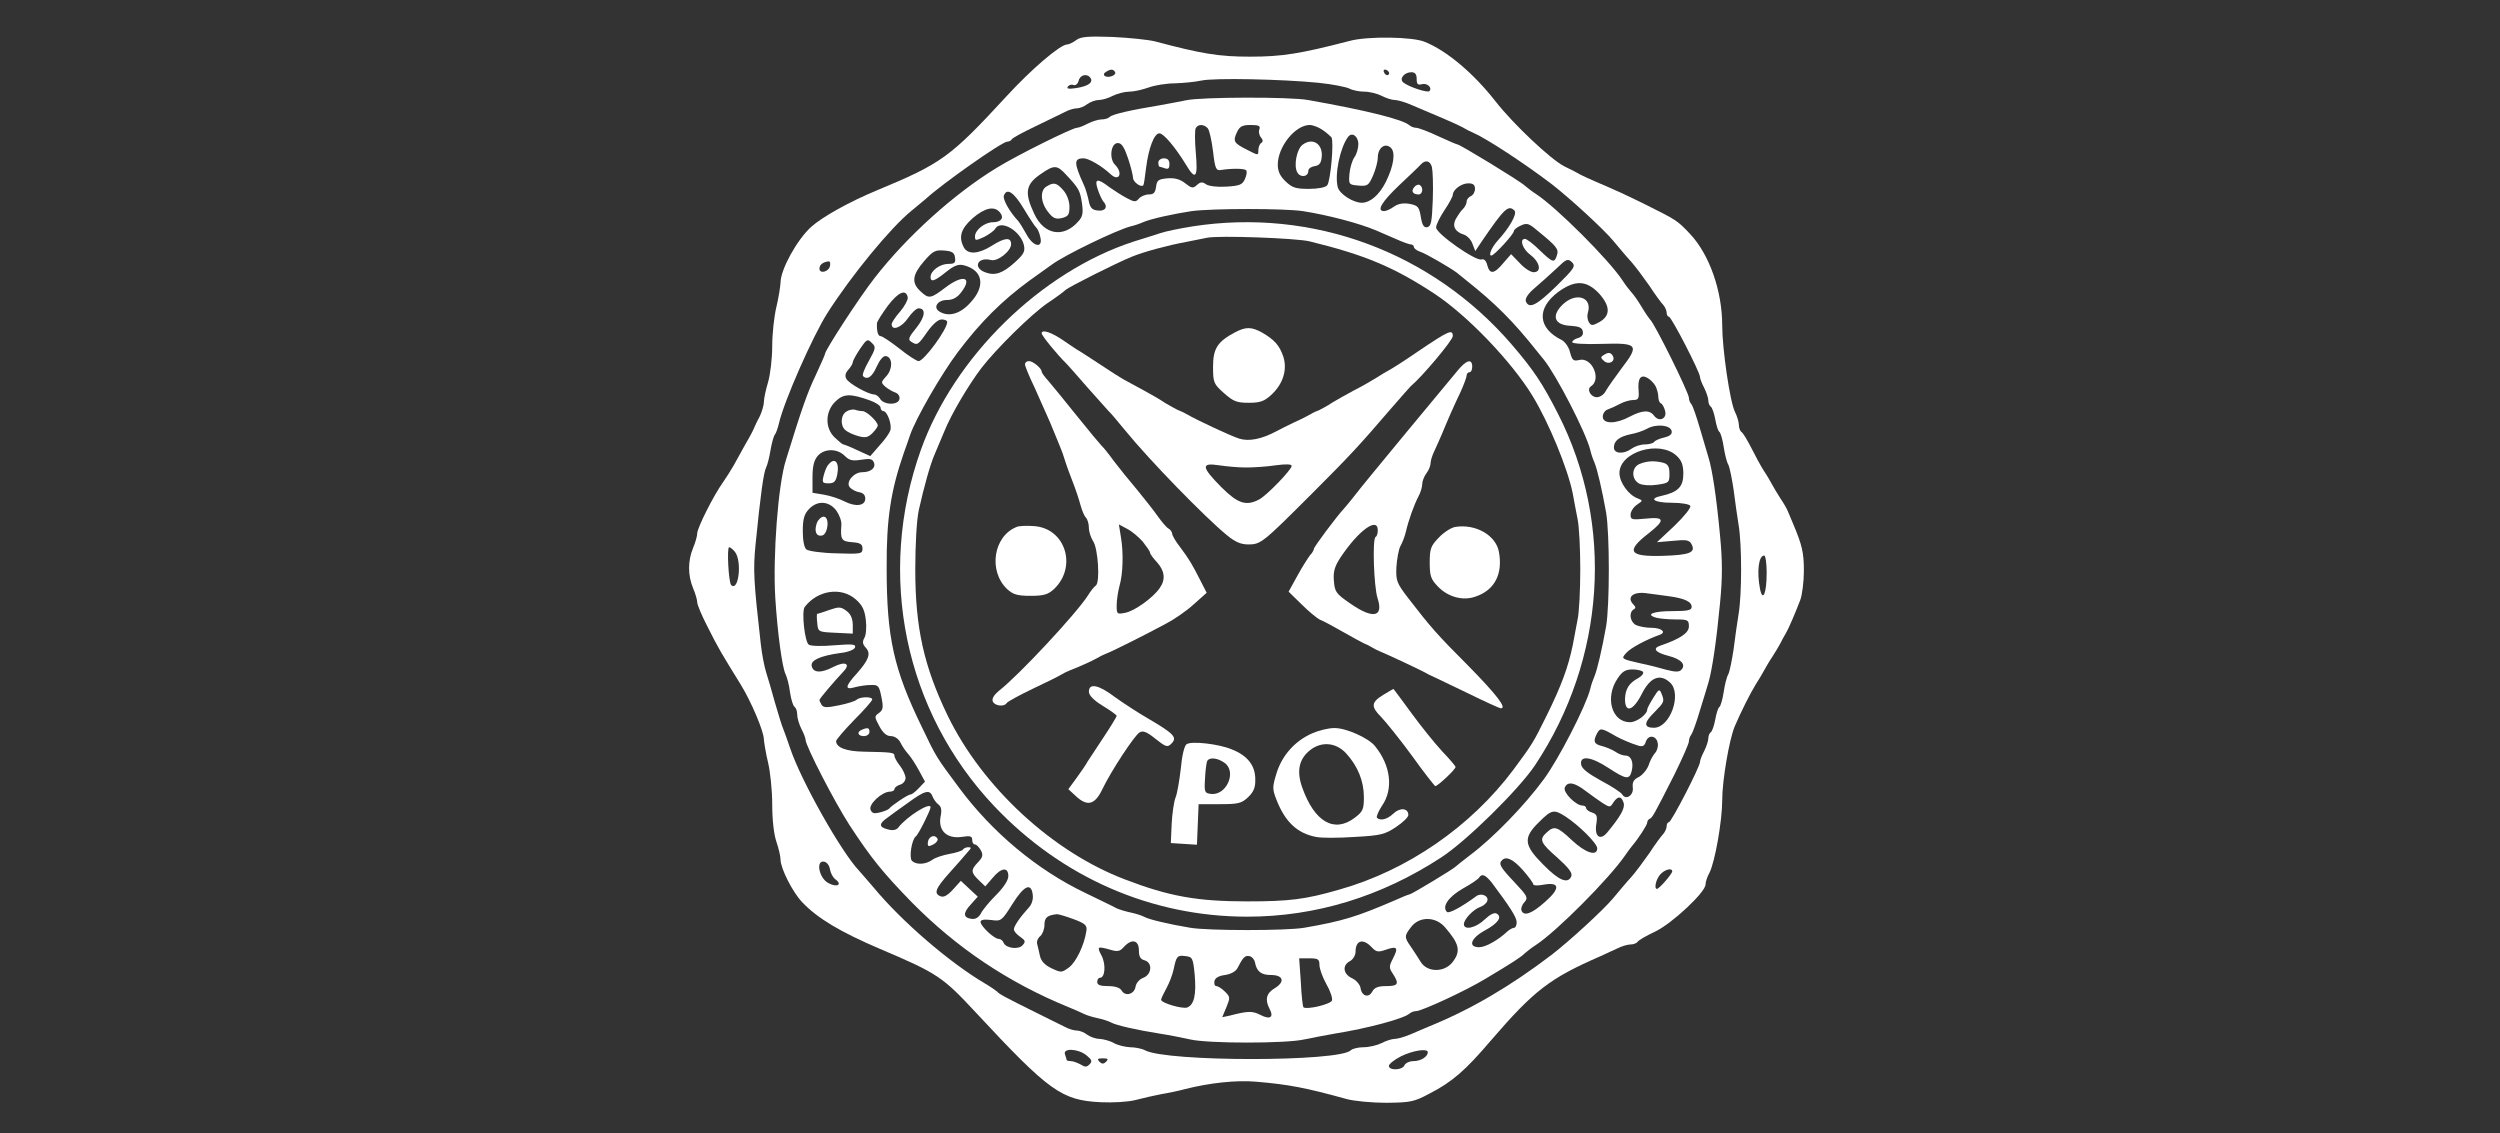 <svg  version="1.0" xmlns="http://www.w3.org/2000/svg"  width="900pt" height="408pt" viewBox="0 0 900 408"  preserveAspectRatio="xMidYMid meet"><rect x="0" y="0" width="900" height="408" fill="#333333" stroke="none"/>  <g transform="translate(0,408) scale(0.1,-0.1)" fill="#ffffff" stroke="none"> <path d="M3875 3936 c-11 -8 -26 -16 -33 -16 -25 0 -129 -89 -218 -186 -204 -221 -233 -242 -469 -340 -96 -40 -194 -94 -235 -131 -50 -45 -110 -153 -110 -200 -1 -16 -7 -55 -15 -88 -8 -33 -15 -96 -15 -141 0 -44 -7 -103 -15 -130 -8 -27 -15 -59 -15 -71 0 -12 -7 -34 -14 -50 -8 -15 -18 -35 -21 -43 -3 -8 -17 -35 -32 -60 -14 -25 -33 -59 -42 -76 -9 -16 -27 -44 -38 -60 -34 -47 -93 -165 -93 -184 0 -10 -7 -34 -15 -53 -19 -46 -19 -98 0 -144 8 -19 15 -42 15 -51 0 -9 16 -47 36 -86 43 -85 47 -91 121 -211 37 -60 83 -168 83 -197 1 -12 7 -50 15 -83 8 -33 15 -101 15 -151 0 -55 6 -108 15 -134 8 -23 15 -53 15 -65 0 -31 44 -118 78 -153 55 -58 137 -107 280 -168 207 -88 225 -100 345 -229 265 -285 309 -316 450 -323 44 -2 98 1 125 8 26 7 67 16 92 21 25 4 63 12 85 18 90 23 186 33 256 27 119 -10 180 -22 325 -62 28 -8 93 -14 145 -14 86 1 99 3 155 33 82 42 130 84 221 191 156 181 212 224 393 303 19 9 48 22 63 29 16 8 37 14 47 14 10 0 21 4 25 9 3 6 31 22 63 37 61 29 182 142 182 170 0 9 6 28 14 42 20 39 46 187 46 262 0 70 25 217 45 265 23 54 56 119 75 150 11 17 24 39 30 50 6 11 19 34 30 50 11 17 24 39 30 50 5 11 14 27 19 35 10 17 32 68 52 120 7 19 13 67 13 105 0 65 -6 92 -39 170 -7 17 -16 37 -19 45 -3 8 -15 29 -26 45 -11 17 -24 39 -30 50 -6 11 -19 34 -30 50 -11 17 -31 54 -45 82 -15 29 -30 55 -36 58 -5 4 -9 15 -9 25 0 10 -6 31 -14 47 -18 35 -46 227 -46 311 0 125 -46 255 -115 329 -47 50 -50 51 -162 107 -73 36 -95 46 -183 84 -19 8 -42 19 -50 23 -8 5 -35 19 -60 31 -48 25 -182 151 -246 233 -79 101 -175 182 -254 214 -43 19 -207 21 -270 4 -181 -47 -245 -57 -360 -57 -111 0 -173 10 -342 55 -24 6 -92 13 -153 16 -88 3 -114 1 -130 -11z m139 -115 c7 -11 -22 -23 -36 -15 -6 4 -5 10 3 15 18 11 26 11 33 0z m987 -4 c-1 -12 -15 -9 -19 4 -3 6 1 10 8 8 6 -3 11 -8 11 -12z m99 -21 c0 -19 4 -23 19 -19 19 5 38 -13 27 -25 -7 -7 -74 15 -94 31 -16 13 3 37 29 37 13 0 19 -7 19 -24z m-1174 3 c10 -16 -8 -29 -51 -36 -27 -4 -36 -3 -31 5 4 6 13 9 20 6 8 -3 16 4 19 15 5 22 31 28 43 10z m820 -17 c50 -5 100 -15 112 -21 11 -6 36 -11 54 -11 18 0 46 -7 62 -15 15 -8 37 -15 47 -15 10 0 35 -7 56 -16 21 -9 54 -23 73 -31 83 -35 106 -46 120 -54 8 -5 24 -13 36 -18 47 -21 179 -107 279 -183 66 -51 187 -162 222 -204 21 -25 50 -60 66 -77 15 -17 44 -56 65 -86 20 -31 43 -62 50 -69 6 -7 12 -20 12 -28 0 -8 4 -14 8 -14 9 0 112 -200 112 -217 0 -6 7 -24 15 -39 8 -16 15 -37 15 -46 0 -9 4 -19 9 -22 5 -4 12 -24 16 -46 4 -22 10 -42 15 -45 4 -3 11 -26 15 -52 4 -27 11 -56 17 -66 5 -10 13 -50 19 -90 5 -40 13 -97 18 -127 12 -71 12 -249 0 -320 -5 -30 -13 -87 -18 -127 -6 -40 -14 -80 -19 -90 -6 -10 -13 -39 -17 -66 -4 -26 -11 -49 -15 -52 -5 -3 -11 -23 -15 -45 -4 -22 -11 -42 -16 -46 -5 -3 -9 -13 -9 -22 0 -9 -7 -30 -15 -46 -8 -15 -15 -33 -15 -39 0 -17 -103 -217 -112 -217 -4 0 -8 -6 -8 -14 0 -8 -6 -21 -12 -28 -7 -7 -30 -38 -50 -69 -21 -30 -50 -69 -65 -86 -16 -17 -45 -52 -66 -77 -35 -42 -156 -153 -222 -204 -150 -114 -290 -196 -440 -257 -16 -7 -47 -20 -68 -29 -21 -9 -46 -16 -56 -16 -10 0 -32 -7 -47 -15 -16 -8 -45 -15 -65 -15 -19 0 -40 -5 -46 -11 -42 -42 -663 -42 -741 0 -11 6 -36 11 -54 11 -18 1 -44 7 -58 15 -14 8 -37 14 -51 15 -14 0 -34 7 -45 15 -10 8 -27 15 -37 15 -11 0 -31 6 -45 14 -15 7 -62 31 -105 52 -109 54 -131 66 -137 74 -3 3 -23 17 -45 30 -127 75 -298 222 -400 345 -22 26 -46 53 -52 60 -64 67 -208 322 -248 440 -9 28 -21 59 -25 70 -5 11 -18 54 -30 95 -11 41 -26 91 -32 110 -6 19 -15 64 -19 100 -26 229 -28 269 -19 360 18 181 29 259 38 277 5 10 12 38 16 63 4 24 11 49 15 55 5 5 11 24 15 40 18 80 121 313 174 397 88 138 228 308 303 369 23 19 47 39 53 44 56 52 273 205 292 205 7 0 14 4 16 8 2 5 39 25 83 46 44 21 92 45 107 52 14 8 34 14 45 14 10 0 27 7 37 15 11 8 30 15 42 15 12 0 35 7 50 15 16 8 43 15 59 15 17 0 48 7 70 15 22 8 65 15 95 15 30 1 73 5 95 10 47 10 289 5 421 -8z m-1758 -659 c-4 -22 -38 -30 -38 -10 0 14 13 24 33 26 5 1 7 -7 5 -16z m-342 -1030 c26 -34 13 -145 -14 -119 -9 10 -16 136 -7 136 4 0 14 -8 21 -17z m3714 -75 c0 -74 -14 -107 -24 -58 -12 62 -5 120 15 120 5 0 9 -28 9 -62z m-3372 -1068 c2 -13 11 -30 20 -36 26 -19 4 -30 -26 -13 -34 18 -46 83 -15 77 10 -2 19 -14 21 -28z m3032 -7 c-1 -10 -47 -63 -55 -63 -11 0 -4 34 12 52 16 18 43 25 43 11z m-2109 -662 c20 -16 22 -22 11 -33 -10 -10 -16 -10 -32 0 -11 6 -27 12 -35 12 -8 0 -15 2 -15 4 0 2 -3 11 -6 20 -9 24 48 21 77 -3z m1229 11 c0 -16 -25 -32 -51 -32 -15 0 -29 -7 -33 -15 -7 -18 -56 -20 -56 -2 0 6 19 22 43 34 42 21 97 30 97 15z m-1158 -34 c-9 -9 -15 -9 -24 0 -9 9 -7 12 12 12 19 0 21 -3 12 -12z"/> <path d="M4270 3719 c-19 -4 -62 -12 -95 -18 -103 -17 -170 -32 -180 -42 -5 -5 -18 -9 -30 -9 -11 0 -33 -7 -49 -15 -15 -8 -33 -15 -39 -15 -16 0 -214 -98 -287 -143 -155 -94 -325 -248 -441 -397 -55 -70 -179 -261 -179 -274 0 -3 -15 -37 -34 -78 -30 -63 -49 -117 -107 -305 -28 -89 -47 -344 -38 -495 8 -127 25 -251 37 -275 5 -10 13 -39 16 -65 4 -26 11 -50 17 -53 5 -4 9 -16 9 -28 0 -12 7 -35 15 -51 8 -15 15 -33 15 -39 0 -22 105 -225 158 -307 79 -121 121 -172 225 -279 162 -164 347 -288 562 -376 22 -9 47 -20 55 -24 9 -5 31 -12 50 -16 19 -4 41 -11 50 -16 18 -10 92 -27 175 -40 33 -5 83 -15 110 -21 64 -15 345 -15 410 0 28 6 77 15 110 21 119 19 249 54 269 72 6 5 16 9 24 9 20 0 178 73 249 116 104 62 129 79 142 92 8 7 26 21 40 30 74 48 264 239 321 322 8 12 20 28 25 34 23 27 55 76 55 85 0 5 4 11 8 13 10 3 16 14 90 160 28 57 52 111 52 119 0 8 4 19 9 25 4 5 18 43 30 84 13 41 27 89 32 105 13 46 28 146 41 283 9 93 9 151 0 245 -13 139 -28 238 -42 282 -5 16 -19 64 -31 105 -12 41 -25 79 -30 85 -5 5 -9 15 -9 23 0 18 -125 271 -140 282 -3 3 -17 23 -30 45 -13 22 -30 46 -38 54 -7 8 -21 26 -30 40 -47 73 -240 266 -313 313 -14 9 -32 23 -40 30 -15 15 -233 148 -242 148 -3 0 -35 14 -70 30 -36 17 -71 30 -79 30 -8 0 -18 4 -24 9 -23 21 -156 54 -365 91 -65 12 -388 11 -439 -1z m78 -101 c6 -7 14 -44 19 -83 7 -62 11 -70 28 -67 39 6 84 6 91 -1 4 -4 2 -18 -4 -31 -9 -21 -19 -25 -68 -28 -33 -2 -64 2 -73 9 -12 9 -20 8 -32 -3 -14 -13 -19 -12 -42 6 -19 15 -38 20 -64 18 -33 -3 -38 -7 -41 -30 -3 -22 -9 -28 -26 -28 -13 0 -29 -7 -36 -15 -11 -13 -16 -13 -44 2 -17 9 -45 27 -62 39 -44 34 -55 31 -42 -8 6 -18 15 -37 19 -42 19 -20 9 -37 -18 -34 -22 2 -29 10 -34 37 -4 18 -11 43 -17 55 -36 79 -37 96 -1 96 18 0 65 -27 97 -57 31 -29 46 4 16 34 -22 22 -15 78 10 78 14 0 23 -14 37 -55 10 -30 18 -62 18 -71 1 -15 29 -35 37 -26 2 2 6 30 10 63 9 71 29 124 48 124 15 0 57 -50 95 -112 35 -59 44 -49 36 41 -4 44 -4 85 0 90 8 15 30 14 43 -1z m186 -3 c-4 -8 -1 -22 5 -29 8 -10 9 -16 1 -21 -5 -3 -10 -15 -10 -26 0 -19 0 -19 -39 1 -50 25 -53 31 -38 64 10 21 19 26 49 26 29 0 36 -3 32 -15z m226 -2 c14 -9 28 -22 33 -27 10 -14 -3 -158 -15 -173 -6 -8 -34 -13 -66 -13 -47 0 -60 4 -84 27 -20 19 -28 37 -28 60 0 65 63 143 115 143 11 0 32 -8 45 -17z m130 -52 c0 -15 -6 -36 -14 -47 -8 -11 -16 -38 -18 -60 -3 -38 -2 -39 32 -42 33 -3 37 0 53 36 9 21 17 50 17 64 0 35 25 55 46 37 19 -16 12 -65 -17 -124 -24 -47 -55 -74 -86 -75 -32 0 -81 32 -87 56 -12 45 8 142 37 181 14 19 37 3 37 -26z m265 -83 c3 -13 5 -66 3 -118 -3 -79 -6 -95 -20 -98 -12 -2 -18 7 -23 37 -6 36 -10 41 -40 47 -23 4 -41 1 -57 -10 -12 -9 -28 -16 -35 -16 -29 0 -9 33 54 93 36 34 71 67 77 74 17 19 35 15 41 -9z m-1317 -27 c46 -49 50 -57 57 -102 5 -35 3 -49 -13 -66 -53 -61 -124 -49 -159 28 -36 76 -31 106 26 144 46 32 57 31 89 -4z m1472 -51 c0 -11 -7 -23 -15 -26 -8 -4 -15 -12 -15 -19 0 -8 -6 -20 -13 -27 -8 -7 -19 -24 -26 -36 -14 -26 -3 -47 30 -57 11 -4 25 -18 30 -33 l10 -26 22 33 c82 120 97 135 119 113 11 -11 -17 -61 -60 -108 -21 -23 -35 -54 -23 -54 10 0 81 77 81 88 0 5 11 14 25 20 21 10 29 8 57 -16 74 -60 80 -69 73 -91 -9 -29 -15 -27 -63 19 -22 22 -46 40 -52 40 -21 0 -9 -37 20 -58 34 -26 41 -62 11 -62 -11 0 -34 15 -50 33 l-31 32 -28 -32 c-33 -40 -49 -42 -58 -7 -4 16 -12 23 -20 20 -20 -8 -164 93 -164 115 0 10 14 38 30 62 17 25 30 50 30 55 0 19 31 42 56 42 17 0 24 -5 24 -20z m-1624 -72 c21 -35 41 -65 45 -68 4 -3 11 -18 14 -33 11 -43 -26 -36 -50 10 -11 20 -24 41 -30 48 -31 33 -56 78 -51 91 11 29 36 12 72 -48z m-86 -13 c16 -19 4 -35 -25 -35 -30 0 -65 -28 -65 -51 0 -16 2 -16 33 -2 17 9 36 22 40 30 20 33 90 -7 103 -59 5 -23 0 -33 -32 -62 -44 -40 -72 -50 -108 -36 -45 17 -26 56 21 44 24 -7 73 32 73 57 0 26 -23 24 -70 -6 -48 -30 -85 -32 -100 -6 -20 38 -11 67 31 105 44 38 79 46 99 21z m1090 5 c90 -14 204 -44 265 -70 11 -5 41 -18 67 -29 26 -12 52 -21 57 -21 6 0 11 -4 11 -9 0 -5 10 -13 22 -17 20 -6 109 -58 133 -76 6 -5 20 -16 32 -26 106 -84 171 -149 255 -255 10 -12 21 -26 26 -32 45 -56 151 -261 167 -325 3 -14 10 -34 15 -45 10 -24 27 -96 42 -180 13 -77 13 -333 0 -410 -15 -84 -32 -156 -42 -180 -5 -11 -12 -31 -15 -45 -16 -63 -114 -253 -167 -325 -68 -93 -181 -210 -265 -273 -26 -20 -50 -39 -53 -42 -7 -8 -159 -100 -166 -100 -3 0 -26 -9 -52 -21 -137 -59 -188 -75 -327 -99 -64 -11 -345 -11 -410 0 -78 13 -149 30 -165 39 -9 5 -31 12 -50 16 -19 4 -41 11 -50 15 -8 5 -59 29 -112 55 -174 83 -336 218 -456 380 -81 109 -81 108 -132 215 -103 211 -128 325 -128 575 -1 179 15 279 62 415 9 25 19 53 22 63 21 61 112 219 172 299 82 109 160 186 257 257 39 28 75 54 81 58 49 36 232 124 284 138 14 3 34 10 45 15 27 12 109 30 175 40 76 10 333 10 400 0z m-1252 -167 c3 -19 -1 -23 -24 -23 -30 0 -64 -25 -64 -47 0 -20 14 -16 56 18 29 23 44 29 64 24 69 -18 79 -75 23 -135 -37 -41 -79 -52 -112 -31 -23 15 -5 41 28 41 20 0 36 8 50 26 44 56 10 68 -54 20 -55 -42 -61 -43 -92 -14 -32 30 -29 58 13 107 32 37 41 42 73 39 29 -2 37 -8 39 -25z m2165 -103 c-72 -70 -98 -83 -110 -55 -3 11 8 28 33 49 22 19 57 50 78 70 35 34 40 36 55 22 14 -14 9 -22 -56 -86z m154 -27 c41 -46 41 -80 0 -103 -24 -13 -29 -13 -37 0 -5 8 -7 23 -4 33 18 56 -40 77 -89 32 -44 -42 -32 -76 29 -78 29 -2 40 -7 42 -20 3 -12 -4 -20 -17 -24 -12 -3 -21 -10 -21 -15 0 -5 45 -8 107 -6 130 4 136 -3 70 -89 -24 -32 -49 -68 -56 -80 -6 -13 -21 -23 -32 -23 -22 0 -38 28 -22 39 40 25 4 107 -42 95 -21 -5 -25 -1 -33 28 -4 18 -18 38 -30 44 -87 43 -91 115 -11 174 60 43 101 41 146 -7z m-2489 -14 c1 -8 -11 -31 -27 -50 -17 -19 -31 -40 -31 -46 0 -26 36 -12 59 22 13 19 30 35 38 35 27 0 24 -30 -8 -70 -28 -34 -31 -43 -19 -50 22 -14 24 -14 58 35 20 28 39 45 52 45 11 0 20 -4 20 -9 0 -27 -84 -141 -103 -141 -7 0 -38 20 -69 45 -32 25 -62 45 -68 45 -9 0 -14 16 -13 46 0 6 18 34 39 63 38 50 66 62 72 30z m-140 -228 c-15 -26 -25 -51 -21 -55 15 -15 33 -3 49 34 12 26 24 40 34 38 24 -5 24 -47 1 -72 -20 -22 -20 -23 -4 -38 10 -8 26 -18 36 -21 11 -4 17 -14 15 -24 -5 -23 -58 -21 -70 2 -5 8 -15 15 -21 15 -21 0 -91 39 -100 56 -6 10 -4 21 7 33 9 10 16 22 16 27 0 5 12 27 26 48 24 35 27 37 42 22 16 -15 15 -20 -10 -65z m2832 -91 c5 -10 10 -28 10 -39 0 -10 4 -21 9 -23 4 -1 12 -13 15 -26 9 -29 -21 -43 -39 -19 -16 22 -42 21 -88 -3 -50 -27 -97 -27 -97 0 0 11 8 23 18 26 9 3 29 12 44 20 14 8 36 14 48 14 18 0 21 5 19 33 -4 44 7 60 31 47 11 -6 24 -19 30 -30z m-2827 -52 c20 -7 37 -19 37 -25 0 -7 5 -13 10 -13 14 0 32 -49 25 -70 -3 -9 -20 -34 -39 -54 l-33 -38 -46 21 c-25 12 -48 21 -51 21 -3 0 -16 11 -30 24 -37 34 -36 95 2 131 29 28 53 29 125 3z m2885 -110 c2 -11 -6 -18 -27 -23 -17 -4 -33 -11 -36 -16 -4 -5 -19 -9 -34 -9 -15 0 -36 -7 -47 -15 -28 -21 -64 -19 -64 4 0 24 19 39 61 48 18 3 45 12 59 20 33 18 84 13 88 -9z m18 -89 c18 -17 24 -33 24 -65 0 -46 -19 -66 -78 -79 -49 -10 -28 -25 38 -25 32 0 62 -5 65 -11 4 -6 -22 -38 -56 -71 l-64 -60 58 5 c48 5 59 3 67 -13 15 -29 -7 -38 -102 -41 -124 -4 -137 16 -53 81 61 48 58 60 -10 53 -50 -5 -55 -4 -55 14 0 11 10 27 23 36 22 15 22 15 2 23 -32 12 -64 56 -65 90 -1 77 144 121 206 63z m-2995 0 c17 -17 28 -19 60 -14 31 5 40 3 45 -10 8 -19 -11 -35 -42 -35 -31 0 -60 -36 -45 -54 7 -8 22 -16 34 -18 14 -2 22 -10 22 -23 0 -26 -34 -31 -75 -10 -17 9 -50 20 -73 24 l-42 7 0 56 c0 41 6 62 19 77 24 27 70 27 97 0z m-31 -196 c11 -15 20 -38 19 -52 -4 -54 0 -60 39 -63 29 -2 37 -7 37 -23 0 -19 -6 -20 -94 -17 -52 1 -101 8 -108 14 -8 6 -13 33 -13 66 0 43 5 61 22 79 30 32 71 30 98 -4z m71 -321 c24 -21 32 -39 36 -74 3 -25 1 -54 -5 -64 -8 -14 -7 -23 5 -36 19 -21 11 -43 -32 -92 -43 -47 -45 -61 -7 -50 15 4 40 8 57 8 27 1 30 -3 38 -43 8 -38 6 -47 -9 -58 -17 -12 -16 -14 2 -48 13 -24 26 -35 41 -35 13 0 27 -9 34 -22 6 -13 19 -32 29 -43 10 -11 27 -38 39 -60 l21 -39 -22 -23 c-12 -13 -25 -23 -30 -23 -9 0 -69 -40 -78 -52 -3 -3 -17 -9 -33 -13 -20 -5 -28 -3 -33 10 -8 19 40 64 69 65 9 0 17 4 17 9 0 5 9 13 20 16 11 3 20 14 20 24 0 10 -9 30 -20 44 -11 14 -20 30 -20 36 0 12 -8 13 -111 15 -63 1 -99 15 -99 38 0 5 29 39 65 76 36 36 65 69 65 74 0 11 -44 10 -56 -1 -5 -5 -33 -14 -63 -20 -43 -9 -56 -9 -63 1 -4 7 -8 15 -8 18 0 5 54 68 86 102 28 29 7 39 -36 17 -44 -23 -73 -22 -78 4 -4 20 31 36 102 46 29 3 51 12 54 20 4 12 -9 13 -74 8 -44 -4 -85 -3 -92 2 -15 9 -27 120 -15 136 47 61 132 73 184 27z m2924 12 c60 -8 85 -20 85 -39 0 -12 -15 -15 -69 -15 -70 0 -100 -12 -58 -24 12 -3 43 -6 70 -6 43 0 47 -2 47 -25 0 -24 -32 -45 -102 -69 -31 -10 -19 -25 28 -37 47 -12 65 -32 46 -51 -8 -8 -23 -7 -54 1 -24 7 -63 17 -88 22 -75 17 -75 17 -55 39 16 18 73 48 118 64 28 9 10 26 -29 26 -20 0 -44 5 -55 10 -21 12 -26 45 -8 56 8 4 8 9 0 17 -27 27 -2 49 49 41 14 -2 48 -6 75 -10z m-90 -273 c3 -6 -5 -15 -17 -22 -34 -18 -47 -40 -48 -76 0 -52 30 -42 61 20 30 59 65 73 101 40 44 -40 1 -163 -58 -163 -37 0 -37 18 1 55 37 38 38 39 26 69 -7 17 -10 15 -29 -16 -12 -19 -22 -38 -22 -42 0 -18 -38 -46 -62 -46 -66 0 -91 89 -45 157 17 26 29 33 54 33 17 0 34 -4 38 -9z m-95 -233 c21 -11 51 -24 77 -32 16 -5 23 -2 28 14 9 27 39 22 43 -6 2 -12 -3 -28 -10 -35 -7 -8 -18 -27 -23 -44 -6 -16 -22 -35 -35 -42 -19 -9 -24 -19 -22 -38 4 -28 -25 -47 -38 -25 -5 8 -39 30 -77 50 -47 26 -69 43 -71 58 -5 34 37 28 99 -13 63 -41 75 -43 83 -11 8 32 -2 56 -23 56 -9 0 -25 6 -36 14 -11 7 -32 16 -47 20 -30 7 -34 17 -18 47 11 19 15 19 70 -13z m-111 -196 c20 -15 48 -35 62 -44 24 -15 26 -15 37 3 16 24 29 24 37 -1 6 -19 -11 -49 -59 -107 -26 -31 -47 -14 -39 32 4 27 2 34 -16 40 -11 3 -21 11 -21 16 0 5 -6 9 -13 9 -24 0 -70 47 -64 64 9 24 35 20 76 -12z m-2352 -19 c4 -10 13 -23 21 -29 11 -8 13 -21 8 -44 -9 -50 22 -80 75 -73 32 5 39 3 39 -11 0 -9 4 -16 10 -16 5 0 14 -9 21 -21 9 -17 7 -25 -10 -43 -27 -28 -26 -37 3 -65 l23 -22 26 30 c31 38 57 41 57 7 0 -15 -17 -41 -44 -68 -24 -24 -49 -54 -55 -67 -8 -14 -20 -21 -33 -19 -31 4 -32 21 -3 52 l25 28 -30 28 -31 29 -28 -31 c-19 -21 -33 -29 -44 -25 -27 10 -20 28 33 87 27 30 56 63 64 73 13 14 14 17 2 17 -8 0 -17 -4 -20 -9 -3 -4 -24 -11 -47 -15 -23 -4 -51 -13 -62 -21 -25 -18 -59 -19 -74 -4 -11 11 -1 77 14 88 9 6 53 94 53 105 0 20 -85 -33 -116 -73 -7 -9 -20 -12 -37 -7 -33 8 -34 20 -4 41 12 9 46 34 76 55 60 44 78 49 88 23z m2278 -72 c48 -31 115 -97 115 -115 0 -30 -42 -17 -91 29 -53 50 -64 53 -91 28 -28 -25 -23 -37 39 -91 39 -35 54 -54 50 -66 -12 -30 -45 -16 -101 41 -71 71 -73 97 -16 153 46 46 54 47 95 21z m-153 -193 c21 -24 38 -47 38 -52 0 -4 16 -5 36 -1 60 11 62 -13 6 -62 -48 -43 -77 -53 -85 -30 -2 6 2 20 11 29 14 16 11 22 -36 72 -51 54 -58 66 -45 79 15 16 40 4 75 -35z m-112 -45 c65 -87 90 -125 90 -143 0 -11 -4 -20 -9 -20 -5 0 -16 -6 -23 -12 -35 -33 -80 -58 -103 -58 -41 0 -31 32 20 60 48 26 64 49 43 61 -8 5 -24 -3 -43 -21 -32 -31 -75 -40 -75 -17 0 18 35 54 59 62 10 3 22 13 25 21 7 18 -21 31 -39 18 -53 -39 -99 -64 -106 -57 -19 19 5 54 57 84 29 16 56 34 59 40 10 15 22 10 45 -18z m-1652 -45 c2 -16 -4 -35 -15 -46 -31 -34 -53 -66 -53 -78 0 -6 10 -18 22 -26 19 -13 21 -18 10 -30 -14 -18 -61 -12 -69 8 -3 8 -11 14 -18 14 -16 0 -65 46 -65 61 0 8 13 10 38 7 36 -5 38 -4 77 58 42 67 68 78 73 32z m147 -87 c43 -16 49 -23 46 -42 -7 -50 -37 -113 -63 -132 -26 -19 -28 -19 -62 -3 -24 11 -38 26 -42 44 -3 15 -8 34 -10 43 -3 9 2 22 11 29 8 7 15 25 15 40 0 27 10 35 45 39 6 0 33 -8 60 -18z m1336 -28 c53 -61 59 -87 28 -127 -30 -38 -92 -37 -115 2 -9 15 -25 39 -35 54 -24 34 -24 39 2 72 29 37 86 37 120 -1z m-1101 -84 c0 -22 5 -32 20 -36 30 -8 27 -51 -4 -63 -14 -5 -26 -19 -28 -32 -4 -27 -37 -37 -50 -14 -6 10 -23 16 -48 16 -29 0 -40 4 -40 15 0 8 4 15 10 15 18 0 22 47 6 79 -18 34 -16 35 31 22 26 -8 35 -6 49 10 28 31 54 25 54 -12z m838 11 c16 -17 23 -19 51 -9 41 14 46 8 26 -31 -15 -29 -15 -34 -1 -55 24 -37 20 -45 -24 -45 -29 0 -42 -5 -50 -20 -13 -24 -38 -16 -42 13 -2 12 -15 28 -30 35 -33 15 -37 47 -8 62 11 6 20 21 20 34 0 41 27 49 58 16z m-637 -100 c6 -71 -2 -107 -27 -117 -17 -6 -94 16 -94 28 0 4 9 23 19 41 10 18 22 49 26 68 10 48 13 52 43 48 25 -3 27 -7 33 -68z m217 45 c6 -32 22 -45 57 -45 45 0 52 -24 15 -47 -31 -18 -37 -41 -20 -74 17 -31 3 -41 -32 -23 -29 15 -44 15 -110 -2 l-28 -6 15 36 c14 34 14 37 -5 56 -11 11 -25 20 -31 20 -6 0 -9 8 -7 18 2 11 15 19 38 22 21 3 39 13 45 25 20 39 27 46 43 43 9 -2 18 -12 20 -23z m232 -9 c0 -13 11 -44 25 -69 14 -24 23 -51 20 -59 -6 -14 -92 -34 -103 -24 -2 3 -7 43 -9 90 l-6 86 37 0 c31 0 36 -3 36 -24z"/> <path d="M4170 3495 c0 -8 2 -15 4 -15 2 0 11 -3 20 -6 12 -4 16 0 16 15 0 14 -6 21 -20 21 -11 0 -20 -7 -20 -15z"/> <path d="M4688 3558 c-20 -17 -31 -74 -18 -98 11 -21 40 -17 40 5 0 8 10 15 23 17 16 2 23 11 25 31 6 49 -33 74 -70 45z"/> <path d="M5091 3406 c-12 -14 -5 -26 16 -26 15 0 18 26 4 34 -5 3 -14 0 -20 -8z"/> <path d="M3768 3409 c-25 -14 -22 -58 5 -92 18 -23 27 -27 50 -22 23 6 27 12 27 41 0 20 -9 44 -22 59 -24 27 -34 30 -60 14z"/> <path d="M4293 3265 c-45 -7 -97 -18 -115 -24 -18 -6 -62 -20 -98 -31 -333 -109 -645 -414 -765 -750 -160 -449 -59 -941 265 -1283 243 -256 565 -397 910 -397 246 0 482 72 698 213 90 58 280 245 338 332 254 382 286 867 83 1265 -56 110 -88 158 -167 250 -287 333 -717 492 -1149 425z m422 -54 c200 -49 304 -93 450 -189 119 -79 276 -243 352 -367 59 -97 127 -262 145 -352 4 -24 12 -64 17 -90 6 -27 10 -109 10 -183 0 -74 -4 -156 -10 -182 -5 -27 -13 -67 -17 -90 -16 -78 -40 -145 -96 -258 -46 -93 -49 -98 -117 -190 -154 -206 -383 -364 -629 -433 -121 -35 -179 -42 -330 -42 -180 0 -281 18 -440 79 -261 99 -513 332 -638 589 -86 178 -117 317 -117 527 0 90 5 180 13 215 18 81 41 164 57 200 7 17 23 54 35 83 24 60 86 165 133 227 53 69 180 194 237 233 30 20 60 42 67 49 13 11 181 96 238 119 41 17 129 41 195 53 30 6 64 13 75 15 39 9 321 -1 370 -13z"/> <path d="M4445 2883 c-62 -33 -78 -58 -78 -123 0 -57 2 -62 39 -95 34 -30 46 -35 89 -35 41 0 56 5 81 28 43 39 59 91 44 138 -14 41 -32 61 -77 87 -38 21 -59 21 -98 0z"/> <path d="M3750 2880 c0 -8 55 -76 90 -110 3 -3 37 -41 75 -85 39 -44 73 -82 76 -85 4 -3 31 -34 60 -70 89 -109 287 -312 365 -376 30 -25 51 -34 78 -34 45 0 52 6 231 185 138 138 169 172 279 300 38 44 72 82 75 85 40 33 151 165 151 180 0 26 -14 20 -125 -55 -49 -34 -97 -64 -105 -68 -8 -4 -28 -16 -45 -27 -16 -10 -52 -31 -80 -45 -27 -14 -63 -35 -80 -45 -16 -11 -37 -22 -45 -26 -8 -3 -22 -9 -30 -14 -8 -5 -35 -19 -60 -30 -25 -12 -53 -26 -64 -32 -54 -29 -100 -38 -135 -27 -31 10 -147 64 -191 89 -8 5 -22 11 -30 14 -8 4 -28 15 -45 25 -16 11 -52 32 -80 47 -27 15 -59 32 -70 38 -11 6 -47 29 -80 51 -33 22 -68 44 -77 50 -10 5 -34 22 -55 36 -45 32 -83 45 -83 29z m735 -483 c28 0 76 3 108 8 37 5 57 4 57 -2 0 -14 -90 -107 -117 -121 -47 -25 -77 -15 -137 45 -71 72 -73 88 -8 78 26 -4 70 -8 97 -8z"/> <path d="M3690 2768 c0 -6 15 -43 34 -82 18 -40 43 -96 56 -126 12 -30 28 -68 35 -85 7 -16 15 -39 18 -50 3 -11 15 -45 27 -75 12 -30 25 -70 30 -89 5 -18 13 -38 19 -44 6 -6 11 -23 11 -37 0 -14 7 -35 15 -48 18 -25 26 -149 10 -160 -6 -4 -19 -20 -28 -35 -42 -66 -251 -290 -321 -344 -17 -14 -26 -28 -22 -38 6 -16 41 -21 50 -6 3 5 45 28 93 51 49 23 95 46 103 51 8 5 22 12 30 15 27 10 85 36 100 45 8 5 22 12 30 15 18 6 144 69 218 109 29 15 74 46 99 69 l47 42 -23 45 c-29 57 -40 76 -73 120 -16 20 -28 42 -28 47 0 6 -6 15 -13 19 -8 4 -24 24 -38 43 -13 19 -47 62 -74 95 -28 33 -66 80 -85 105 -18 25 -38 50 -44 55 -6 6 -47 55 -91 110 -44 55 -90 111 -102 125 -13 14 -23 28 -23 32 0 12 -31 38 -46 38 -8 0 -14 -5 -14 -12z m424 -638 c14 -18 26 -35 26 -39 0 -5 11 -20 25 -35 28 -31 32 -62 10 -93 -24 -35 -91 -83 -124 -89 -30 -6 -31 -5 -31 27 0 19 5 50 10 69 13 44 15 122 5 178 l-7 44 30 -16 c16 -8 41 -29 56 -46z"/> <path d="M5245 2743 c-17 -20 -100 -121 -185 -223 -85 -103 -166 -201 -180 -220 -14 -18 -32 -40 -40 -49 -29 -31 -110 -140 -110 -147 0 -4 -6 -15 -14 -23 -7 -9 -28 -42 -45 -73 l-32 -58 46 -45 c25 -25 55 -50 67 -56 13 -5 50 -25 83 -44 33 -19 67 -37 75 -41 8 -3 22 -10 30 -15 8 -5 22 -12 30 -15 25 -10 144 -66 160 -75 8 -5 22 -12 30 -15 8 -4 65 -31 125 -60 61 -30 114 -54 118 -54 23 0 -15 49 -116 152 -116 116 -137 141 -216 243 -43 56 -46 64 -44 113 2 29 8 63 14 75 7 12 16 35 20 52 10 43 29 96 45 127 8 14 14 35 14 45 0 11 7 28 15 39 8 10 15 27 15 36 0 9 6 29 14 45 7 15 20 44 28 63 21 51 42 99 67 151 11 25 21 51 21 58 0 6 5 11 10 11 6 0 10 9 10 20 0 31 -22 24 -55 -17z m-285 -572 c0 -11 -3 -22 -8 -24 -12 -8 -6 -179 7 -220 23 -69 -16 -77 -99 -19 -51 35 -55 42 -58 81 -3 33 3 52 23 83 65 98 135 149 135 99z"/> <path d="M3660 2183 c-84 -33 -103 -159 -34 -224 21 -19 36 -24 84 -24 48 0 63 5 84 24 85 80 42 219 -71 227 -26 2 -55 1 -63 -3z"/> <path d="M5239 2183 c-14 -2 -41 -19 -59 -38 -29 -30 -33 -40 -33 -90 0 -48 4 -60 29 -86 36 -38 90 -53 135 -37 70 23 100 82 85 162 -11 59 -84 101 -157 89z"/> <path d="M3920 1590 c0 -13 17 -31 50 -51 28 -17 50 -33 50 -36 0 -3 -21 -38 -47 -77 -26 -39 -52 -79 -58 -88 -5 -10 -23 -36 -39 -58 l-30 -41 27 -25 c41 -38 68 -32 95 24 31 65 115 193 134 205 12 8 26 3 58 -23 38 -30 43 -31 57 -17 22 22 10 35 -80 88 -40 23 -95 59 -124 80 -58 44 -93 51 -93 19z"/> <path d="M4982 1580 c-46 -28 -48 -43 -10 -81 18 -19 69 -82 112 -141 43 -60 81 -108 83 -108 9 0 73 60 73 69 0 3 -22 29 -48 56 -26 28 -76 90 -111 138 -35 48 -64 87 -65 87 0 0 -16 -9 -34 -20z"/> <path d="M4724 1440 c-62 -27 -108 -79 -128 -142 -16 -52 -16 -58 0 -99 31 -78 74 -119 142 -132 18 -4 80 -4 138 0 94 5 110 9 150 36 24 16 44 35 44 43 0 25 -30 28 -54 5 -22 -21 -47 -27 -59 -15 -3 4 5 23 18 43 42 60 32 145 -25 215 -24 30 -106 66 -147 65 -21 0 -57 -9 -79 -19z m122 -72 c42 -46 64 -100 64 -158 0 -44 -4 -52 -33 -74 -74 -56 -145 -15 -189 109 -21 59 -12 103 29 135 41 32 93 27 129 -12z"/> <path d="M4272 1401 c-8 -4 -17 -41 -21 -87 -5 -43 -13 -91 -19 -105 -6 -15 -12 -57 -14 -95 l-3 -69 47 -3 47 -3 3 73 3 73 76 0 c67 0 79 3 102 25 20 19 27 35 26 65 0 49 -28 85 -84 107 -47 20 -145 31 -163 19z m136 -67 c46 -32 7 -120 -50 -112 -21 3 -23 7 -20 53 1 28 5 56 7 63 6 17 36 15 63 -4z"/> <path d="M5772 2801 c-10 -6 -10 -10 3 -21 18 -15 42 0 31 19 -8 13 -16 14 -34 2z"/> <path d="M3048 2599 c-22 -12 -24 -52 -4 -68 8 -7 28 -16 46 -21 25 -7 35 -5 51 11 10 10 19 23 19 27 0 14 -40 52 -55 52 -7 0 -19 2 -27 5 -7 2 -21 0 -30 -6z"/> <path d="M5903 2410 c-30 -12 -31 -55 -2 -71 13 -6 39 -8 65 -4 42 6 44 8 44 39 0 26 -5 35 -22 40 -31 8 -58 7 -85 -4z"/> <path d="M2982 2407 c-6 -6 -13 -24 -17 -40 -6 -24 -4 -27 18 -27 19 0 26 6 31 31 9 45 -9 65 -32 36z"/> <path d="M2941 2198 c-11 -30 -3 -50 18 -46 22 4 29 68 6 68 -8 0 -19 -10 -24 -22z"/> <path d="M2985 1884 c-22 -8 -41 -14 -43 -14 -2 0 -2 -15 0 -32 3 -33 3 -33 66 -36 l62 -3 0 33 c-1 23 -8 38 -23 49 -20 15 -27 15 -62 3z"/> <path d="M3103 1453 c-20 -8 -15 -23 7 -23 11 0 20 7 20 15 0 15 -6 17 -27 8z"/> <path d="M3347 1063 c-4 -3 -7 -12 -7 -20 0 -11 4 -11 20 -3 11 6 18 15 15 21 -7 11 -19 12 -28 2z"/> </g> </svg> 